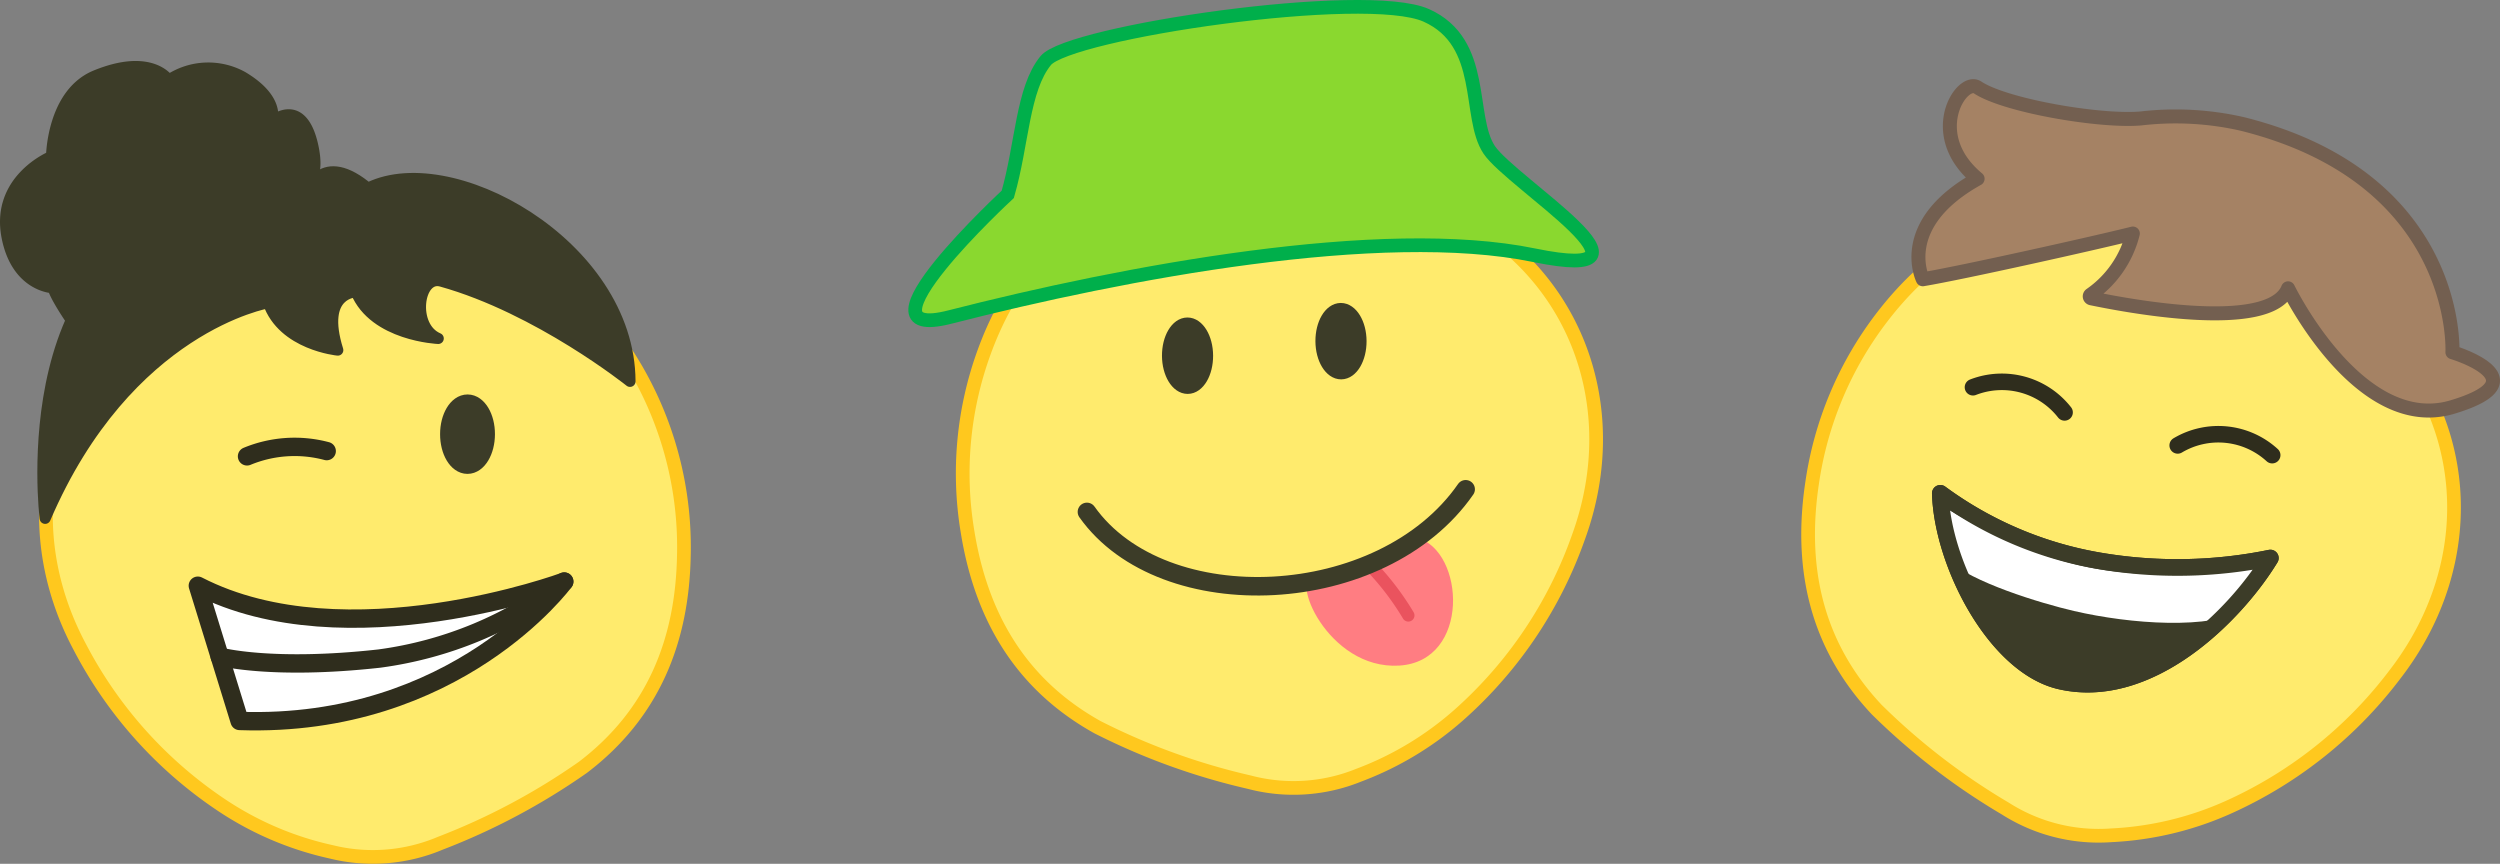 <svg xmlns="http://www.w3.org/2000/svg" xmlns:xlink="http://www.w3.org/1999/xlink" width="185.919" height="64.239" viewBox="0 0 185.919 64.239">
  <rect x="0" y="0" width="185.919" height="64.239" fill="#808080" stroke="none"/>
  <defs>
    <clipPath id="clip-path">
      <rect id="Rectangle_2278" data-name="Rectangle 2278" width="185.919" height="64.239" transform="translate(0 0)" fill="none"/>
    </clipPath>
    <clipPath id="clip-path-2">
      <path id="Path_7676" data-name="Path 7676" d="M153.213,50.652c6.634,1.531,13.033-4.887,15.627-9.148a34.436,34.436,0,0,1-12.772.195A27.835,27.835,0,0,1,144.3,36.691c.145,5.186,4.061,12.84,8.916,13.961" fill="none"/>
    </clipPath>
  </defs>
  <g id="Group_general" transform="translate(0 0)">
    <g id="Group_6056" data-name="Group 6056">
      <g id="Group_6055" data-name="Group 6055" clip-path="url(#clip-path)">
        <path id="Path_7670" data-name="Path 7670" d="M165.519,17.419a29.828,29.828,0,0,1,10.442,6.117c7.957,7.086,8.624,18.228,2.152,26.611a31.933,31.933,0,0,1-12.3,9.844,24,24,0,0,1-8.764,2.126,12.928,12.928,0,0,1-7.92-1.987,49.163,49.163,0,0,1-9.559-7.355c-4.529-4.822-5.745-10.567-4.81-16.832a26.438,26.438,0,0,1,5.251-12.416c5.866-7.61,14.55-10.245,23.54-6.987.473.171.923.409,1.969.879" fill="#ffeb6d"/>
        <path id="Path_7671" data-name="Path 7671" d="M165.519,17.419a29.828,29.828,0,0,1,10.442,6.117c7.957,7.086,8.624,18.228,2.152,26.611a31.933,31.933,0,0,1-12.3,9.844,24,24,0,0,1-8.764,2.126,12.928,12.928,0,0,1-7.92-1.987,49.163,49.163,0,0,1-9.559-7.355c-4.529-4.822-5.745-10.567-4.81-16.832a26.438,26.438,0,0,1,5.251-12.416c5.866-7.61,14.55-10.245,23.54-6.987C164.023,16.711,164.473,16.949,165.519,17.419Z" fill="none" stroke="#ffc81e" stroke-linecap="round" stroke-width="1.019"/>
        <path id="Path_7672" data-name="Path 7672" d="M168.84,41.5c-2.594,4.261-8.993,10.678-15.627,9.147-4.855-1.12-8.771-8.774-8.916-13.96A27.845,27.845,0,0,0,156.068,41.7,34.415,34.415,0,0,0,168.84,41.5" fill="#3c3c28"/>
        <path id="Path_7673" data-name="Path 7673" d="M168.84,41.5c-2.594,4.261-8.993,10.678-15.627,9.147-4.855-1.12-8.771-8.774-8.916-13.96A27.845,27.845,0,0,0,156.068,41.7,34.415,34.415,0,0,0,168.84,41.5Z" fill="none" stroke="#3c3c28" stroke-linecap="round" stroke-linejoin="round" stroke-width="1.239"/>
      </g>
    </g>
    <g id="Group_6058" data-name="Group 6058">
      <g id="Group_6057" data-name="Group 6057" clip-path="url(#clip-path-2)">
        <path id="Path_7674" data-name="Path 7674" d="M171.5,40.985c-.915,1.5-2.686,4.069-4.246,4.924-2.868,1.567-8.859,1.127-13.154.133-2.581-.6-7.745-2.179-9.6-3.894-1.64-1.511-1.755-4.054-1.823-6.486,0,0,6.309,4.823,13.394,6.037s15.433-.714,15.433-.714" fill="#fff"/>
        <path id="Path_7675" data-name="Path 7675" d="M171.5,40.985c-.915,1.5-2.686,4.069-4.246,4.924-2.868,1.567-8.859,1.127-13.154.133-2.581-.6-7.745-2.179-9.6-3.894-1.64-1.511-1.755-4.054-1.823-6.486,0,0,6.309,4.823,13.394,6.037S171.5,40.985,171.5,40.985Z" fill="none" stroke="#3c3c28" stroke-linecap="round" stroke-linejoin="round" stroke-width="1.239"/>
      </g>
    </g>
    <g id="Group_6060" data-name="Group 6060">
      <g id="Group_6059" data-name="Group 6059" clip-path="url(#clip-path)">
        <path id="Path_7677" data-name="Path 7677" d="M168.84,41.5c-2.594,4.261-8.993,10.678-15.627,9.147-4.855-1.12-8.771-8.774-8.916-13.96A27.845,27.845,0,0,0,156.068,41.7,34.415,34.415,0,0,0,168.84,41.5Z" fill="none" stroke="#3c3c28" stroke-linecap="round" stroke-linejoin="round" stroke-width="1.239"/>
        <path id="Path_7678" data-name="Path 7678" d="M153.537,30.669a5.926,5.926,0,0,0-6.812-1.871" fill="none" stroke="#2f2d1d" stroke-linecap="round" stroke-linejoin="round" stroke-width="1.229"/>
        <path id="Path_7679" data-name="Path 7679" d="M168.977,33.848a5.925,5.925,0,0,0-7.027-.724" fill="none" stroke="#2f2d1d" stroke-linecap="round" stroke-linejoin="round" stroke-width="1.229"/>
        <path id="Path_7680" data-name="Path 7680" d="M142.995,20.768c2.934-.488,12.9-2.716,15.619-3.4a7.838,7.838,0,0,1-3.151,4.557.149.149,0,0,0,.066.261c2.195.452,13.271,2.651,14.629-.744,0,0,5.3,10.9,12.223,8.828,6.791-2.037,0-4.074,0-4.074s.679-12.9-15.619-16.977a22.3,22.3,0,0,0-7.549-.41c-3.025.265-10.106-.948-12.144-2.306-1.184-.79-3.979,3.49,0,6.79-6.111,3.4-4.074,7.47-4.074,7.47" fill="#a58264"/>
        <path id="Path_7681" data-name="Path 7681" d="M142.995,20.768c2.934-.488,12.9-2.716,15.619-3.4a7.838,7.838,0,0,1-3.151,4.557.149.149,0,0,0,.066.261c2.195.452,13.271,2.651,14.629-.744,0,0,5.3,10.9,12.223,8.828,6.791-2.037,0-4.074,0-4.074s.679-12.9-15.619-16.977a22.3,22.3,0,0,0-7.549-.41c-3.025.265-10.106-.948-12.144-2.306-1.184-.79-3.979,3.49,0,6.79C140.958,16.694,142.995,20.768,142.995,20.768Z" fill="none" stroke="#735f50" stroke-linecap="round" stroke-linejoin="round" stroke-width="1.04"/>
        <path id="Path_7682" data-name="Path 7682" d="M95.552,12.679a29.708,29.708,0,0,1,11.758,2.652C117,19.652,121,30.027,117.39,39.937a31.777,31.777,0,0,1-8.7,13.057,23.915,23.915,0,0,1-7.674,4.667,12.875,12.875,0,0,1-8.117.505,49.14,49.14,0,0,1-11.293-4.092c-5.756-3.212-8.644-8.294-9.65-14.523A26.325,26.325,0,0,1,73.19,26.182C76.459,17.187,83.9,12.063,93.42,12.439c.5.02,1,.11,2.132.24" fill="#ffeb6d"/>
        <path id="Path_7683" data-name="Path 7683" d="M95.552,12.679a29.708,29.708,0,0,1,11.758,2.652C117,19.652,121,30.027,117.39,39.937a31.777,31.777,0,0,1-8.7,13.057,23.915,23.915,0,0,1-7.674,4.667,12.875,12.875,0,0,1-8.117.505,49.14,49.14,0,0,1-11.293-4.092c-5.756-3.212-8.644-8.294-9.65-14.523A26.325,26.325,0,0,1,73.19,26.182C76.459,17.187,83.9,12.063,93.42,12.439,93.918,12.459,94.417,12.549,95.552,12.679Z" fill="none" stroke="#ffc81e" stroke-linecap="round" stroke-width="1.019"/>
        <path id="Path_7684" data-name="Path 7684" d="M99.712,23.039c.767,0,1.4,1.035,1.406,2.323s-.61,2.336-1.377,2.341-1.4-1.036-1.407-2.324.609-2.335,1.378-2.34" fill="#3c3c28"/>
        <path id="Path_7685" data-name="Path 7685" d="M99.712,23.039c.767,0,1.4,1.035,1.406,2.323s-.61,2.336-1.377,2.341-1.4-1.036-1.407-2.324S98.943,23.044,99.712,23.039Z" fill="none" stroke="#3c3c28" stroke-linecap="round" stroke-linejoin="round" stroke-width="1.019"/>
        <path id="Path_7686" data-name="Path 7686" d="M88.3,24.121c.768-.005,1.4,1.035,1.406,2.323s-.609,2.336-1.377,2.341-1.4-1.036-1.406-2.324.609-2.335,1.377-2.34" fill="#3c3c28"/>
        <path id="Path_7687" data-name="Path 7687" d="M88.3,24.121c.768-.005,1.4,1.035,1.406,2.323s-.609,2.336-1.377,2.341-1.4-1.036-1.406-2.324S87.536,24.126,88.3,24.121Z" fill="none" stroke="#3c3c28" stroke-linecap="round" stroke-linejoin="round" stroke-width="1.019"/>
        <path id="Path_7688" data-name="Path 7688" d="M97.8,42.835c-2.019-.108.92,6.98,6.248,6.664s4.9-8.518,1.341-9.507c0,0-5.157,2.973-7.589,2.843" fill="#ff7d82"/>
        <path id="Path_7689" data-name="Path 7689" d="M101.808,41.971a20.164,20.164,0,0,1,2.924,3.795" fill="none" stroke="#ea535e" stroke-linecap="round" stroke-width="0.918"/>
        <path id="Path_7690" data-name="Path 7690" d="M80.832,38.069c5.661,7.986,21.977,7.236,28.166-1.683" fill="none" stroke="#3c3c28" stroke-linecap="round" stroke-linejoin="round" stroke-width="1.377"/>
        <path id="Path_7691" data-name="Path 7691" d="M74.945,14.453c1.07-3.692,1.091-7.838,2.824-9.948s23.8-5.385,28.306-3.359,3.028,7.539,4.676,10,14.05,10.037,3.325,7.833c-11.328-2.328-30.466,1.277-43.44,4.6-7.7,1.973,4.309-9.129,4.309-9.129" fill="#8ad82f"/>
        <path id="Path_7692" data-name="Path 7692" d="M74.945,14.453c1.07-3.692,1.091-7.838,2.824-9.948s23.8-5.385,28.306-3.359,3.028,7.539,4.676,10,14.05,10.037,3.325,7.833c-11.328-2.328-30.466,1.277-43.44,4.6C62.937,25.555,74.945,14.453,74.945,14.453Z" fill="none" stroke="#00af4b" stroke-width="1.019"/>
        <path id="Path_7693" data-name="Path 7693" d="M24.558,17.265C23.2,21.339,8.86,28.739,6.468,25.523s-2.559-4.079-2.559-4.079S1.2,21.344.477,17.629C-.364,13.31,3.787,11.6,3.787,11.6S3.841,6.919,7.1,5.582c4.151-1.7,5.455.313,5.455.313a5.313,5.313,0,0,1,5.524-.209c2.819,1.692,2.193,3.259,2.193,3.259s2.252-1.883,3.059,1.994-2.165,2.931-2.165,2.931,4.753-.679,3.4,3.395" fill="#3c3c28"/>
        <path id="Path_7694" data-name="Path 7694" d="M24.558,17.265C23.2,21.339,8.86,28.739,6.468,25.523s-2.559-4.079-2.559-4.079S1.2,21.344.477,17.629C-.364,13.31,3.787,11.6,3.787,11.6S3.841,6.919,7.1,5.582c4.151-1.7,5.455.313,5.455.313a5.313,5.313,0,0,1,5.524-.209c2.819,1.692,2.193,3.259,2.193,3.259s2.252-1.883,3.059,1.994-2.165,2.931-2.165,2.931S25.916,13.191,24.558,17.265Z" fill="none" stroke="#3c3c28" stroke-linecap="round" stroke-linejoin="round" stroke-width="0.728"/>
        <path id="Path_7695" data-name="Path 7695" d="M23.718,18.053a29.7,29.7,0,0,0-11.267,4.278C3.464,27.974.966,38.808,5.932,48.111a31.777,31.777,0,0,0,10.452,11.7,23.916,23.916,0,0,0,8.256,3.54,12.88,12.88,0,0,0,8.107-.642,49.082,49.082,0,0,0,10.6-5.642c5.247-3.989,7.391-9.428,7.51-15.736a26.328,26.328,0,0,0-3.1-13.063C43.257,19.826,35.164,15.8,25.8,17.514c-.49.092-.971.25-2.077.539" fill="#ffeb6d"/>
        <path id="Path_7696" data-name="Path 7696" d="M23.718,18.053a29.7,29.7,0,0,0-11.267,4.278C3.464,27.974.966,38.808,5.932,48.111a31.777,31.777,0,0,0,10.452,11.7,23.916,23.916,0,0,0,8.256,3.54,12.88,12.88,0,0,0,8.107-.642,49.082,49.082,0,0,0,10.6-5.642c5.247-3.989,7.391-9.428,7.51-15.736a26.328,26.328,0,0,0-3.1-13.063C43.257,19.826,35.164,15.8,25.8,17.514,25.305,17.606,24.824,17.764,23.718,18.053Z" fill="none" stroke="#ffc81e" stroke-linecap="round" stroke-width="1.019"/>
        <path id="Path_7697" data-name="Path 7697" d="M33.417,32.286c0-1.251.608-2.264,1.355-2.263s1.351,1.017,1.348,2.268-.609,2.264-1.356,2.263-1.35-1.017-1.347-2.268" fill="#3c3c28"/>
        <path id="Path_7698" data-name="Path 7698" d="M33.417,32.286c0-1.251.608-2.264,1.355-2.263s1.351,1.017,1.348,2.268-.609,2.264-1.356,2.263S33.414,33.537,33.417,32.286Z" fill="none" stroke="#3c3c28" stroke-linecap="round" stroke-linejoin="round" stroke-width="1.377"/>
        <path id="Path_7699" data-name="Path 7699" d="M41.961,43.251s-16.212,5.994-27.249.307l3.106,10.058c16.14.554,24.143-10.365,24.143-10.365" fill="#fff"/>
        <path id="Path_7700" data-name="Path 7700" d="M41.961,43.251s-16.212,5.994-27.249.307l3.106,10.058C33.958,54.17,41.961,43.251,41.961,43.251Z" fill="none" stroke="#2f2d1d" stroke-linecap="round" stroke-linejoin="round" stroke-width="1.366"/>
        <path id="Path_7701" data-name="Path 7701" d="M41.961,43.248a28.824,28.824,0,0,1-13.75,5.728c-8.02.892-11.868-.145-11.868-.145" fill="none" stroke="#2f2d1d" stroke-linecap="round" stroke-linejoin="round" stroke-width="1.366"/>
        <path id="Path_7702" data-name="Path 7702" d="M18.371,33.937a9.255,9.255,0,0,1,5.924-.391" fill="none" stroke="#2f2d1d" stroke-linecap="round" stroke-linejoin="round" stroke-width="1.366"/>
        <path id="Path_7703" data-name="Path 7703" d="M46.852,28.363s-6.791-5.433-14.033-7.454c-1.751-.489-2.265,3.4-.227,4.261,0,0-4.754-.2-6.112-3.465,0,0-2.716,0-1.358,4.332,0,0-4.075-.39-5.164-3.523,0,0-10.486,1.775-16.6,16.035,0,0-2.716-21.73,13.613-22.909,0,0,2.8-3.167,5.814-1.15,0,0,.945-3.36,4.356-.672l.016.285c6.112-3.4,19.661,4.074,19.693,14.26" fill="#3c3c28"/>
        <path id="Path_7704" data-name="Path 7704" d="M46.852,28.363s-6.791-5.433-14.033-7.454c-1.751-.489-2.265,3.4-.227,4.261,0,0-4.754-.2-6.112-3.465,0,0-2.716,0-1.358,4.332,0,0-4.075-.39-5.164-3.523,0,0-10.486,1.775-16.6,16.035,0,0-2.716-21.73,13.613-22.909,0,0,2.8-3.167,5.814-1.15,0,0,.945-3.36,4.356-.672l.016.285C33.271,10.707,46.82,18.177,46.852,28.363Z" fill="none" stroke="#3c3c28" stroke-linecap="round" stroke-linejoin="round" stroke-width="0.823"/>
      </g>
    </g>
  </g>
</svg>
